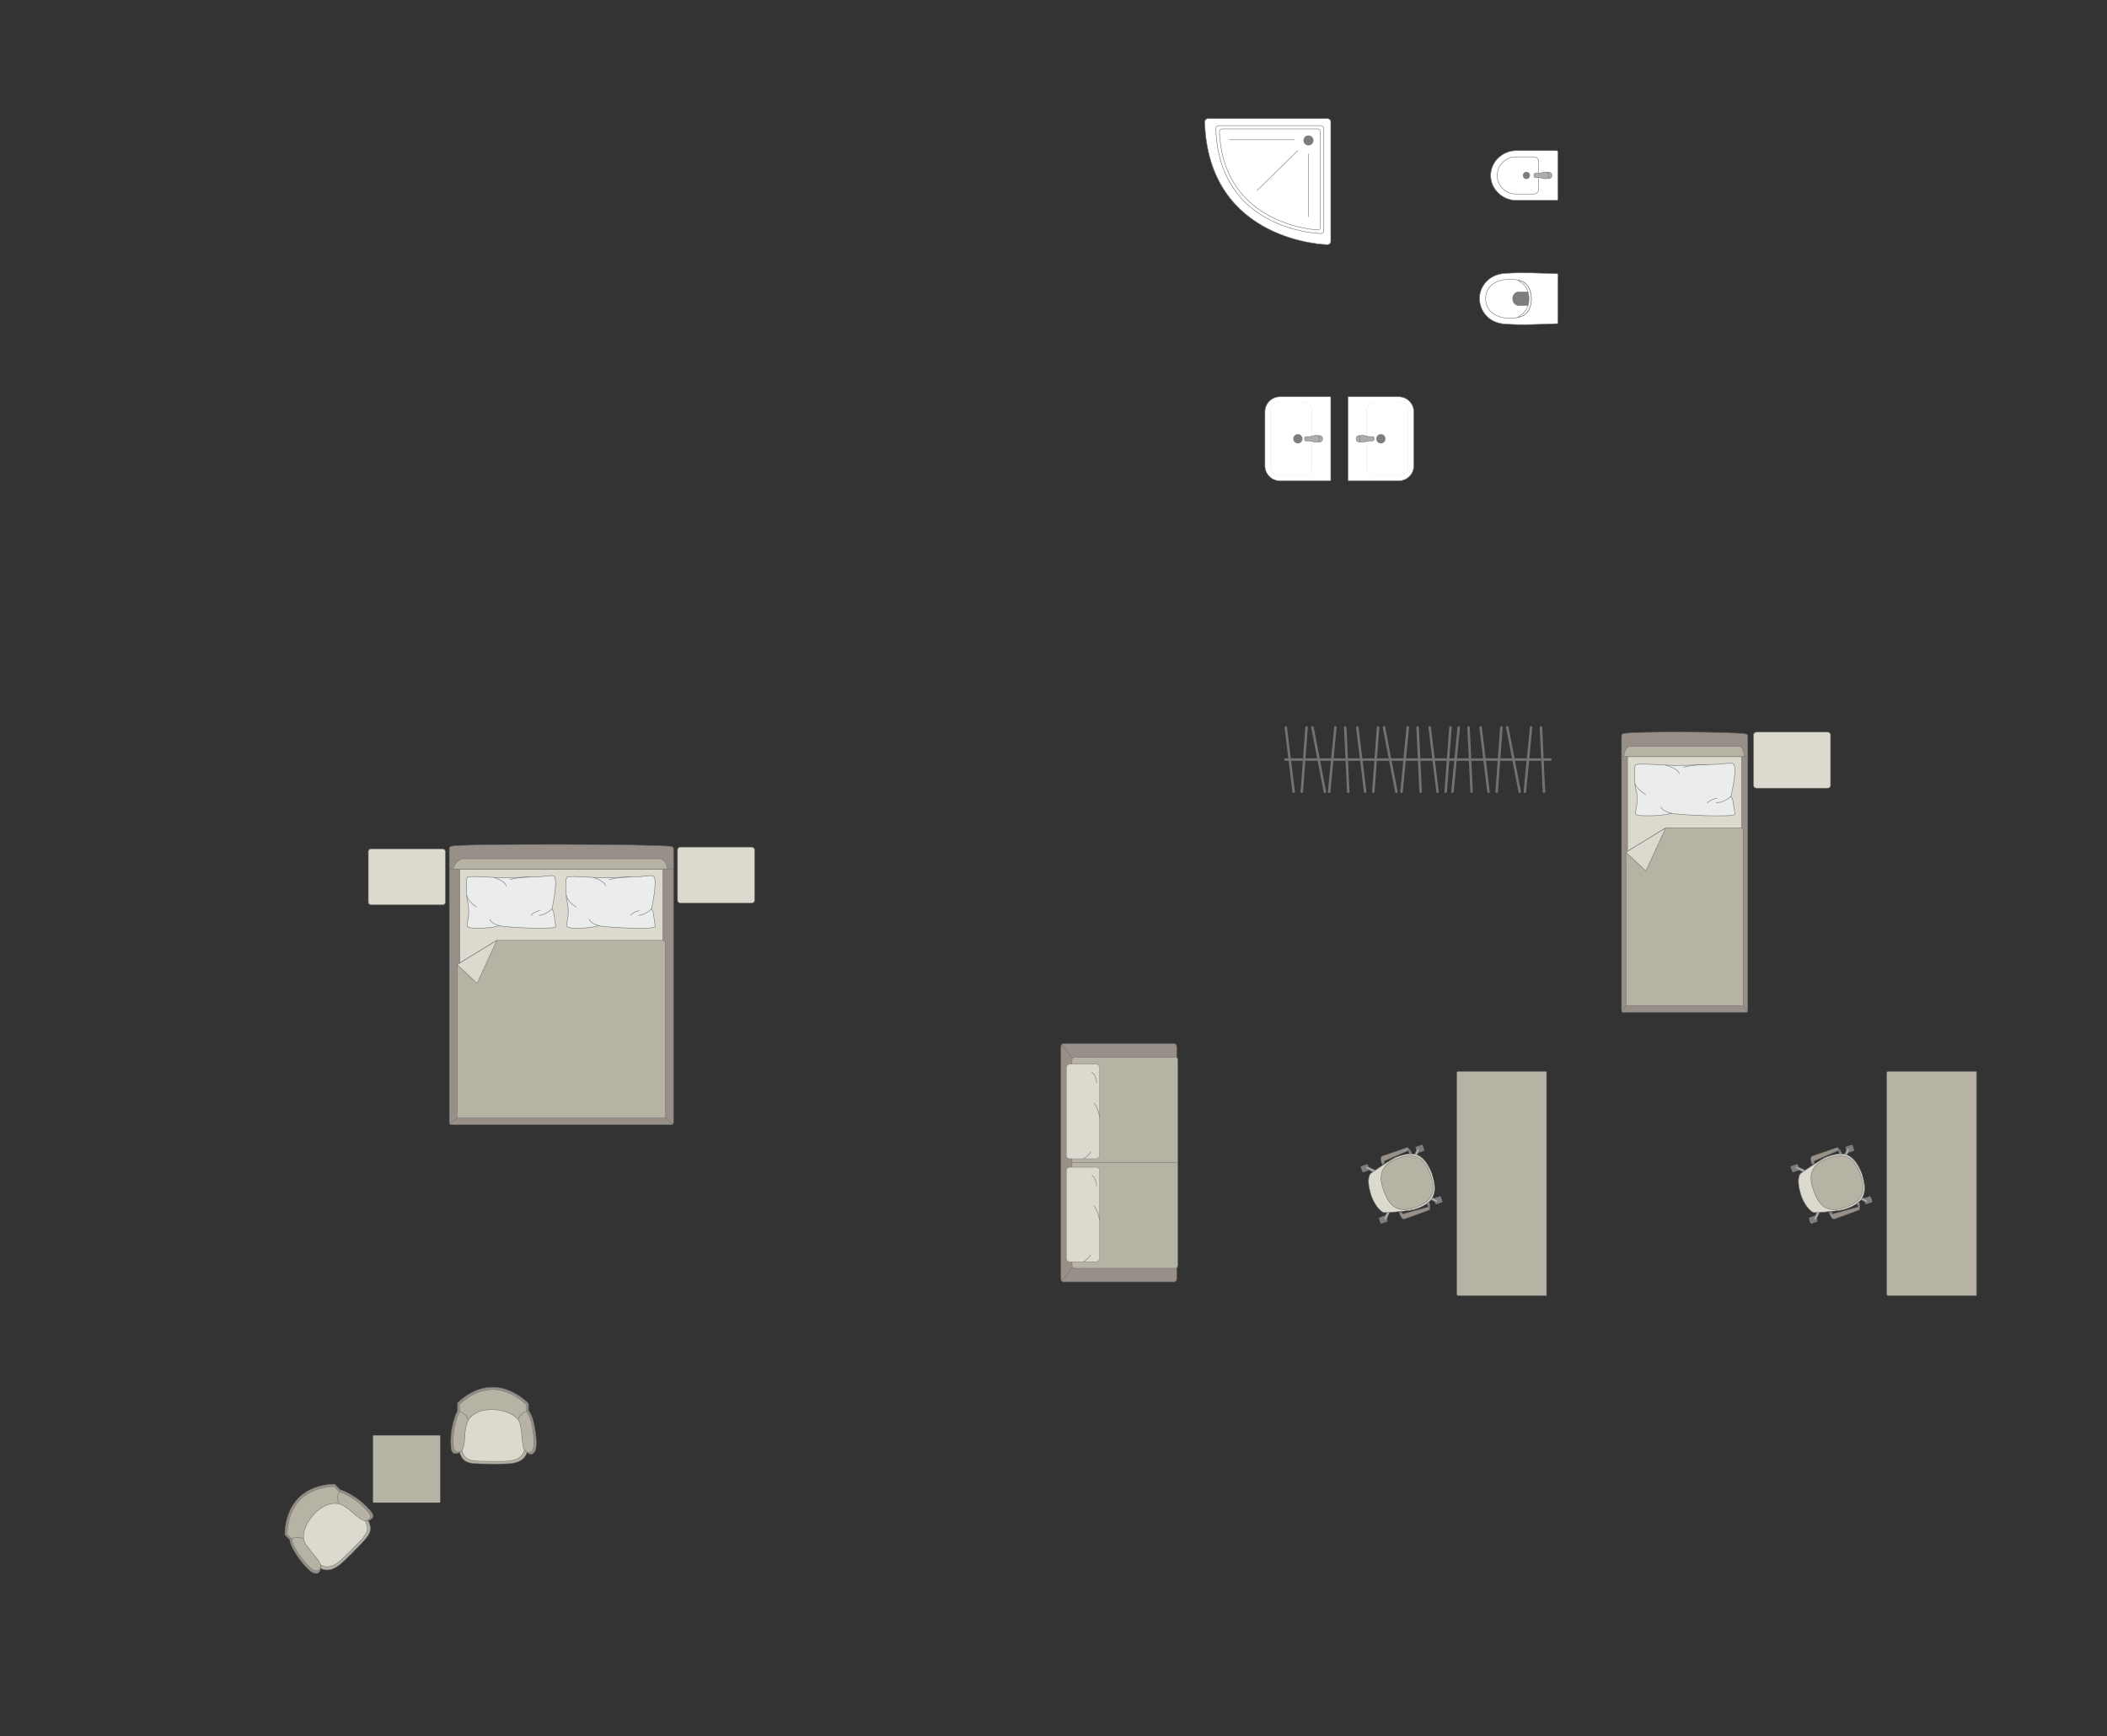<?xml version="1.0" encoding="UTF-8"?>
<!DOCTYPE svg PUBLIC "-//W3C//DTD SVG 1.1//EN" "http://www.w3.org/Graphics/SVG/1.1/DTD/svg11.dtd">
<!-- Creator: CorelDRAW -->
<svg xmlns="http://www.w3.org/2000/svg" xml:space="preserve" width="150.416mm" height="123.952mm" version="1.1" style="shape-rendering:geometricPrecision; text-rendering:geometricPrecision; image-rendering:optimizeQuality; fill-rule:evenodd; clip-rule:evenodd"
viewBox="0 0 14141.94 11653.81"
 xmlns:xlink="http://www.w3.org/1999/xlink"
 xmlns:xodm="http://www.corel.com/coreldraw/odm/2003">
 <rect x="0" y="0" width="14141.94" height="11653.81" fill="#333333" stroke="none"/>
 <defs>
  <style type="text/css">
   <![CDATA[
    .str0 {stroke:#727271;stroke-width:3.31;stroke-miterlimit:22.926}
    .str1 {stroke:#727271;stroke-width:3.31;stroke-linejoin:round;stroke-miterlimit:22.926}
    .str3 {stroke:#727271;stroke-width:3.31;stroke-linecap:round;stroke-miterlimit:22.926}
    .str2 {stroke:#727271;stroke-width:3.31;stroke-linecap:round;stroke-linejoin:round;stroke-miterlimit:22.926}
    .str4 {stroke:#727271;stroke-width:16.58;stroke-linecap:round;stroke-linejoin:round;stroke-miterlimit:22.926}
    .fil2 {fill:none}
    .fil4 {fill:#EBECEC}
    .fil0 {fill:#DCD9CF}
    .fil3 {fill:#B6B3A5}
    .fil6 {fill:#AAAEB1}
    .fil1 {fill:#989088}
    .fil5 {fill:#7C7D7E}
    .fil7 {fill:white}
   ]]>
  </style>
 </defs>
 <g id="мебель">
  <rect class="fil0 str0" x="2472.17" y="5697.88" width="517.1" height="376.07" rx="20.1" ry="16.71"/>
  <rect class="fil0 str0" x="4547.41" y="5686.1" width="517.1" height="376.07" rx="20.1" ry="16.71"/>
  <g id="_2288519535728">
   <g>
    <path class="fil1 str0" d="M4507.01 5682.78c-64.35,-16.26 -1414.65,-20.67 -1477.87,-1.81 -7.16,0 -13.02,9.53 -13.02,16.62l0 1838.46c0,7.1 5.86,12.92 13.02,12.92l1478.26 0c7.16,0 13.02,-5.82 13.02,-12.92l0 -1702.82 0 -135.64c0,-7.1 -6.24,-14.82 -13.41,-14.82z"/>
    <line class="fil2 str0" x1="4520.42" y1="5833.08" x2="3016.12" y2= "5833.08" />
    <polygon class="fil0 str0" points="3086.94,5833.08 3086.94,7489.87 4448.65,7489.87 4448.65,5833.08 "/>
    <line class="fil2 str0" x1="4517" y1="7544.77" x2="4448.65" y2= "7489.87" />
    <line class="fil2 str0" x1="3086.94" y1="7489.87" x2="3019.01" y2= "7544.14" />
    <path class="fil3 str0" d="M4478.58 5833.08c-0.35,-31.6 -19.52,-67.8 -53.31,-69.17l-1315.92 0c-38.9,0.53 -81.37,69.17 -62.56,69.17l1431.79 0z"/>
    <path class="fil3 str0" d="M3068.32 6475.14l0 1029.82 1398.76 0 0 -1171.03c0.06,-10.68 -8.21,-21.36 -18.44,-21.7 -453.3,0 -660.74,0 -1114.04,0 -41.73,25.54 -254.29,155.57 -266.29,162.92z"/>
    <polygon class="fil0 str1" points="3068.33,6475.15 3202.57,6601.02 3334.61,6312.24 "/>
   </g>
   <g>
    <path class="fil4 str2" d="M3714.91 5879.15c-7.44,-4.07 -54.65,2.46 -82.06,4.92 0,0 -228.37,9.46 -250.75,8.29 -28.33,2.39 -223.51,-16.52 -244.03,-4.48 -11.05,4.07 -5.59,76 -5.59,76 0,0 -3.79,57.5 6.67,90.71 10.46,33.22 5.76,93.61 5.76,93.61 0,0 -10.93,64.06 -8.21,66.79 1.49,11.84 30.37,14.06 30.37,14.06 0,0 104.44,8.33 186.19,-15.37 14.07,9.81 383.57,30.85 376.61,4.64l-13.4 -94.59 -11.24 -23.32c0,0 46.58,-207.82 9.67,-221.24z"/>
    <path class="fil2 str2" d="M3397 5947.56c-5.27,-34.86 -81.67,-57.2 -81.67,-57.2"/>
    <path class="fil2 str2" d="M3198.33 6088.49c-59.71,-38.98 -64.05,-75.37 -64.05,-75.37"/>
    <path class="fil2 str2" d="M3287.44 6171.72c13.52,31.66 65.82,41.94 65.82,41.94"/>
    <path class="fil2 str2" d="M3705.24 6100.39c-42.75,42.83 -87.11,43.74 -87.11,43.74"/>
    <path class="fil2 str2" d="M3622.75 6112.28c-45.94,10.77 -58.08,31.86 -58.08,31.86"/>
    <path class="fil2 str2" d="M3560.51 5886.95c-81.5,-0.29 -138.3,17.07 -138.3,17.07"/>
   </g>
   <g>
    <path class="fil4 str2" d="M4382.84 5879.15c-7.44,-4.07 -54.65,2.46 -82.06,4.92 0,0 -228.37,9.46 -250.75,8.29 -28.33,2.39 -223.51,-16.52 -244.03,-4.48 -11.05,4.07 -5.59,76 -5.59,76 0,0 -3.79,57.5 6.67,90.71 10.46,33.22 5.76,93.61 5.76,93.61 0,0 -10.93,64.06 -8.21,66.79 1.49,11.84 30.37,14.06 30.37,14.06 0,0 104.44,8.33 186.19,-15.37 14.07,9.81 383.57,30.85 376.61,4.64l-13.4 -94.59 -11.24 -23.32c0,0 46.58,-207.82 9.67,-221.24z"/>
    <path class="fil2 str2" d="M4064.93 5947.56c-5.27,-34.86 -81.67,-57.2 -81.67,-57.2"/>
    <path class="fil2 str2" d="M3866.26 6088.49c-59.71,-38.98 -64.05,-75.37 -64.05,-75.37"/>
    <path class="fil2 str2" d="M3955.37 6171.72c13.52,31.66 65.82,41.94 65.82,41.94"/>
    <path class="fil2 str2" d="M4373.17 6100.39c-42.75,42.83 -87.11,43.74 -87.11,43.74"/>
    <path class="fil2 str2" d="M4290.68 6112.28c-45.94,10.77 -58.08,31.86 -58.08,31.86"/>
    <path class="fil2 str2" d="M4228.43 5886.95c-81.5,-0.29 -138.3,17.07 -138.3,17.07"/>
   </g>
  </g>
  <g id="_2288519540720">
   <path class="fil3 str0" d="M3084.73 9749.08c27.7,86.51 80.38,75.02 236.73,77.77 63.77,-3.53 188.14,14.74 215.7,-78.22 27.55,-92.97 -40.59,-269.51 -40.59,-269.51l-192.57 -59.63 -138.81 11.24 -81.62 113.88 -36.17 163.73 37.33 40.74z"/>
   <path class="fil0 str0" d="M3100.09 9737.7c25.69,80.48 74.53,69.8 219.48,72.36 59.12,-3.28 174.43,13.72 199.98,-72.78 25.54,-86.5 -37.63,-250.77 -37.63,-250.77l-178.54 -55.48 -128.68 10.45 -75.68 105.96 -33.54 152.35 34.61 37.91z"/>
   <path class="fil1 str0" d="M3071.15 9416.6l0 52.71c0,0 -58.83,108.64 -42.21,260.12 12.64,48.26 55.79,19.65 55.79,19.65 39.24,-48.11 6.82,-155.26 54.36,-228.34 71.18,-98.86 277.72,-77.38 343.71,1.16 41.83,39.5 20.65,200.61 57.18,229.34 0,0 28.96,28.36 50.06,-9.04 21.11,-37.4 0.08,-151.82 0.08,-151.82 0,0 -14.47,-90.45 -42.82,-121.81l0 -46.27c0,0 -219.66,-244.08 -476.17,-5.69z"/>
   <path class="fil3 str0" d="M3084.12 9425.94l0 49.65c0,0 -55.67,102.3 -39.94,244.97 11.95,45.45 52.79,18.51 52.79,18.51 37.14,-45.31 6.44,-146.23 51.45,-215.05 67.35,-93.11 262.79,-72.87 325.24,1.08 39.58,37.2 19.54,188.93 54.11,216 0,0 27.4,26.69 47.38,-8.53 19.98,-35.22 0.08,-142.97 0.08,-142.97 0,0 -13.69,-85.18 -40.51,-114.72l0 -43.58c0,0 -207.87,-229.87 -450.59,-5.36z"/>
   <path class="fil2 str0" d="M3538.22 9471.82c-53.68,16.78 -58.03,55.13 -58.03,55.13"/>
   <path class="fil2 str0" d="M3080.48 9472.62c53.68,16.78 60.98,56.04 60.98,56.04"/>
  </g>
  <g id="_2288519545328">
   <path class="fil3 str0" d="M2470.71 10206.99c41.58,80.75 -3.8,109.88 -112.41,222.38 -47.58,42.6 -122.61,143.46 -207.83,97.21 -85.22,-46.25 -161.88,-219.27 -161.88,-219.27l94.01 -178.33 106.1 -90.2 138.24 22.81 141.36 90.2 2.42 55.21z"/>
   <path class="fil0 str0" d="M2451.78 10209.79c38.75,75.07 -3.34,102.06 -104.02,206.36 -44.13,39.49 -113.65,133.05 -192.87,89.95 -79.23,-43.11 -150.71,-203.93 -150.71,-203.93l87.01 -165.47 98.39 -83.61 128.43 21.42 131.44 84.02 2.33 51.27z"/>
   <path class="fil1 str0" d="M2245.2 9962.28l37.28 37.28c0,0 118.41,35.22 213.77,154.09 25.2,43.06 -25.54,53.35 -25.54,53.35 -61.77,-6.27 -114.61,-104.97 -199.91,-123.02 -120.24,-19.58 -251.1,141.66 -242.22,243.85 -1.65,57.51 127.24,156.46 121.74,202.61 0,0 -0.43,40.52 -41.8,29 -41.37,-11.52 -107.41,-107.29 -107.41,-107.29 0,0 -53.73,-74.18 -55.87,-116.4l-32.72 -32.72c0,0 -17.27,-327.92 332.69,-340.73z"/>
   <path class="fil3 str0" d="M2242.63 9978.06l35.11 35.11c0,0 111.7,32.98 201.46,144.98 23.68,40.59 -24.24,50.41 -24.24,50.41 -58.3,-5.77 -107.95,-98.83 -188.44,-115.68 -113.46,-18.21 -237.36,134.3 -229.22,230.75 -1.68,54.29 119.78,147.41 114.47,190.99 0,0 -0.49,38.26 -39.53,27.47 -39.03,-10.77 -101.15,-101.04 -101.15,-101.04 0,0 -50.55,-69.91 -52.47,-109.77l-30.81 -30.81c0,0 -15.57,-309.52 314.82,-322.41z"/>
   <path class="fil2 str0" d="M1953.98 10331.6c49.83,-26.1 80.02,-2.05 80.02,-2.05"/>
   <path class="fil2 str0" d="M2278.22 10008.5c-26.1,49.82 -3.49,82.75 -3.49,82.75"/>
  </g>
  <rect class="fil3 str1" transform="matrix(-6.892E-16 -0.081 0.324 -2.6683E-14 2503.39 10086.3)" width="5572.17" height="1393.05" rx="23.64" ry="23.64"/>
  <path class="fil3 str0" d="M9787.92 7192.3l592.26 0 0 1504.3 -592.26 0c-5.2,0 -9.44,-4.24 -9.44,-9.44l0 -1485.42c0,-5.2 4.24,-9.44 9.44,-9.44z"/>
  <g id="_2288519547296">
   <rect class="fil5 str1" transform="matrix(-0.02 -0.057 0.057 -0.02 9636.09 8085.18)" width="713.1" height="816.76" rx="35.28" ry="35.28"/>
   <rect class="fil5 str1" transform="matrix(-0.02 -0.057 0.057 -0.02 9514.07 7740.01)" width="713.1" height="816.76" rx="35.28" ry="35.28"/>
   <rect class="fil5 str1" transform="matrix(-0.02 -0.057 0.057 -0.02 9268.28 8215.2)" width="713.1" height="816.76" rx="35.28" ry="35.28"/>
   <rect class="fil5 str1" transform="matrix(-0.02 -0.057 0.057 -0.02 9146.26 7870.03)" width="713.1" height="816.76" rx="35.28" ry="35.28"/>
   <rect class="fil5 str1" transform="matrix(-0.017 -0.048 0.049 -0.017 9631.59 8072.45)" width="319.24" height="953.58"/>
   <rect class="fil5 str1" transform="matrix(-0.017 -0.048 0.049 -0.017 9509.57 7727.28)" width="319.24" height="953.58"/>
   <rect class="fil5 str1" transform="matrix(-0.017 -0.048 0.049 -0.017 9141.76 7857.3)" width="319.24" height="953.58"/>
   <rect class="fil5 str1" transform="matrix(-0.017 -0.048 0.049 -0.017 9263.78 8202.47)" width="319.24" height="953.58"/>
   <path class="fil6 str0" d="M9293.79 8189.41l0 0c-3.78,-1.8 -5.08,-6.94 -2.97,-11.44l26.47 -56.44c2.12,-4.51 7.4,-6.5 11.18,-4.69l0 0c3.77,1.81 5.54,7.15 3.36,11.63l-27.26 56.06c-2.18,4.48 -6.99,6.68 -10.77,4.88z"/>
   <path class="fil6 str0" d="M9168.47 7834.91l0 0c-1.81,3.78 0.41,8.59 4.88,10.77l56.06 27.27c4.48,2.18 9.83,0.4 11.64,-3.38l0 0c1.81,-3.77 -0.19,-9.04 -4.7,-11.16l-56.44 -26.48c-4.5,-2.12 -9.64,-0.81 -11.44,2.97z"/>
   <path class="fil6 str0" d="M9522.38 7709.8l0 0c3.78,1.81 5.09,6.94 2.97,11.45l-26.47 56.44c-2.11,4.5 -7.39,6.5 -11.17,4.69l0 0c-3.78,-1.81 -5.54,-7.15 -3.37,-11.63l27.27 -56.06c2.17,-4.48 6.99,-6.69 10.77,-4.89z"/>
   <path class="fil6 str0" d="M9647.8 8064.6l0 0c1.81,-3.78 -0.4,-8.59 -4.88,-10.77l-56.05 -27.27c-4.48,-2.18 -9.83,-0.4 -11.64,3.38l0 0c-1.81,3.78 0.19,9.04 4.69,11.16l56.44 26.48c4.5,2.12 9.65,0.81 11.44,-2.97z"/>
   <path class="fil0 str0" d="M9203.16 8023.88l0 0c-32.38,-100.65 -13.67,-141.05 0.64,-149.79 45.72,-31.36 130.51,-91.1 170.41,-107.69 119.59,-44.41 184.33,-21.57 237.05,113.22l0 0c29.73,99.19 40.79,188.21 -113.23,237.05 -34.71,11.65 -134.93,19.79 -203.58,22.91 -26.91,1.03 -71.75,-56.64 -91.29,-115.7z"/>
   <path class="fil3 str0" d="M9286.94 7991.17l0 0c-25.49,-72.11 -43.12,-167.38 99.14,-217.67l0 0c102.92,-36.39 170.63,-15.47 214.8,109.49l0 0c38.56,109.08 20.39,178.54 -98.16,220.46l0 0c-99.6,35.21 -169.19,19.55 -215.78,-112.28z"/>
   <path class="fil1 str0" d="M9408.8 8137.85l-16.11 5.7c0,0 14.91,45.38 35.53,38.1 20.62,-7.29 163.58,-59.69 163.58,-59.69 8.76,-3.32 3.15,-22.12 -6.86,-19.43l-164.31 45.42c-2.67,0.78 -9.32,-1.11 -11.83,-10.09z"/>
   <path class="fil5 str1" d="M9584.93 8102.51c0,0 0.46,-11.76 -6.21,-24.68l10.42 -8.59c0,0 12.95,22.56 6.2,40.52l-10.4 -7.25z"/>
   <path class="fil6 str0" d="M9582.04 8085.68c0,0 7.61,-5.76 12.75,-2.86 -1.44,-4.87 -3.44,-9.4 -5.63,-13.56l-10.44 8.57 3.32 7.85z"/>
   <polygon class="fil5 str1" points="9403.32,8131.88 9405.8,8138.91 9394.64,8142.86 9391.14,8132.95 "/>
   <path class="fil1 str0" d="M9291.71 7806.49l-16.11 5.69c0,0 -16.93,-44.67 3.69,-51.95 20.62,-7.29 164.77,-56.38 164.77,-56.38 8.89,-2.91 16.35,15.23 6.87,19.43l-156.35 67.93c-2.57,1.07 -6.55,6.72 -2.86,15.29z"/>
   <path class="fil5 str1" d="M9450.92 7723.27c0,0 7.62,8.42 10.55,22.67l13.53 0.01c0,0 -4.01,-25.12 -20.54,-34.85l-3.54 12.18z"/>
   <path class="fil6 str0" d="M9459.24 7738.18c0,0 9.54,-0.3 11.71,-5.79 1.95,4.7 3.13,8.91 4.03,13.52l-13.52 0.03 -2.23 -7.76z"/>
   <polygon class="fil5 str1" points="9291.19,7814.56 9288.71,7807.54 9277.55,7811.49 9281.06,7821.4 "/>
  </g>
  <g id="_2288519553248">
   <rect class="fil1 str0" transform="matrix(2.64351E-14 -0.998 0.815 2.1584E-14 7121.01 8604.08)" width="1601.31" height="952.92" rx="20.03" ry="20.03"/>
   <rect class="fil3 str0" transform="matrix(2.65069E-14 -1.001 0.818 2.16598E-14 7194.9 8513.43)" width="1415.56" height="868.42" rx="19.51" ry="19.51"/>
   <line class="fil2 str0" x1="7194.9" y1="7805.05" x2="7905.13" y2= "7805.05" />
   <line class="fil2 str0" x1="7124.76" y1="8597.93" x2="7198.93" y2= "8506.82" />
   <line class="fil2 str0" x1="7124.78" y1="7012.28" x2="7198.96" y2= "7103.24" />
   <g>
    <rect class="fil0 str3" transform="matrix(1.78927E-14 -0.676 0.63 1.66741E-14 7157.45 8469.68)" width="938.96" height="351.99" rx="32.53" ry="32.53"/>
    <path class="fil2 str3" d="M7343.86 8096.61c0,0 27.84,32.87 35.2,89.33"/>
    <path class="fil2 str3" d="M7272.57 8469.67c0,0 34.46,-19.58 47.35,-45.37"/>
    <path class="fil2 str3" d="M7360.26 7959.7c0,0 -0.55,-49.18 -31.09,-70.16"/>
   </g>
   <g>
    <rect class="fil0 str3" transform="matrix(1.78927E-14 -0.676 0.63 1.66741E-14 7157.45 7778.09)" width="938.96" height="351.99" rx="32.53" ry="32.53"/>
    <path class="fil2 str3" d="M7343.86 7405.02c0,0 27.84,32.88 35.2,89.34"/>
    <path class="fil2 str3" d="M7272.57 7778.09c0,0 34.46,-19.58 47.35,-45.37"/>
    <path class="fil2 str3" d="M7360.26 7268.12c0,0 -0.55,-49.18 -31.09,-70.16"/>
   </g>
  </g>
  <path class="fil3 str0" d="M12673.51 7192.3l592.26 0 0 1504.3 -592.26 0c-5.2,0 -9.44,-4.24 -9.44,-9.44l0 -1485.42c0,-5.2 4.24,-9.44 9.44,-9.44z"/>
  <g id="_2288519493584">
   <rect class="fil5 str1" transform="matrix(-0.02 -0.057 0.057 -0.02 12521.7 8085.18)" width="713.1" height="816.76" rx="35.28" ry="35.28"/>
   <rect class="fil5 str1" transform="matrix(-0.02 -0.057 0.057 -0.02 12399.7 7740.01)" width="713.1" height="816.76" rx="35.28" ry="35.28"/>
   <rect class="fil5 str1" transform="matrix(-0.02 -0.057 0.057 -0.02 12153.9 8215.2)" width="713.1" height="816.76" rx="35.28" ry="35.28"/>
   <rect class="fil5 str1" transform="matrix(-0.02 -0.057 0.057 -0.02 12031.8 7870.03)" width="713.1" height="816.76" rx="35.28" ry="35.28"/>
   <rect class="fil5 str1" transform="matrix(-0.017 -0.048 0.049 -0.017 12517.2 8072.45)" width="319.24" height="953.58"/>
   <rect class="fil5 str1" transform="matrix(-0.017 -0.048 0.049 -0.017 12395.2 7727.28)" width="319.24" height="953.58"/>
   <rect class="fil5 str1" transform="matrix(-0.017 -0.048 0.049 -0.017 12027.3 7857.3)" width="319.24" height="953.58"/>
   <rect class="fil5 str1" transform="matrix(-0.017 -0.048 0.049 -0.017 12149.4 8202.47)" width="319.24" height="953.58"/>
   <path class="fil6 str0" d="M12179.37 8189.41l0 0c-3.78,-1.8 -5.08,-6.94 -2.97,-11.44l26.47 -56.44c2.12,-4.51 7.4,-6.5 11.18,-4.69l0 0c3.77,1.81 5.54,7.15 3.36,11.63l-27.26 56.06c-2.18,4.48 -6.99,6.68 -10.77,4.88z"/>
   <path class="fil6 str0" d="M12054.05 7834.91l0 0c-1.81,3.78 0.41,8.59 4.88,10.77l56.06 27.27c4.48,2.18 9.83,0.4 11.64,-3.38l0 0c1.81,-3.77 -0.19,-9.04 -4.7,-11.16l-56.44 -26.48c-4.5,-2.12 -9.64,-0.81 -11.44,2.97z"/>
   <path class="fil6 str0" d="M12407.97 7709.8l0 0c3.78,1.81 5.09,6.94 2.97,11.45l-26.47 56.44c-2.11,4.5 -7.39,6.5 -11.17,4.69l0 0c-3.78,-1.81 -5.54,-7.15 -3.37,-11.63l27.27 -56.06c2.17,-4.48 6.99,-6.69 10.77,-4.89z"/>
   <path class="fil6 str0" d="M12533.39 8064.6l0 0c1.81,-3.78 -0.4,-8.59 -4.88,-10.77l-56.05 -27.27c-4.48,-2.18 -9.83,-0.4 -11.64,3.38l0 0c-1.81,3.78 0.19,9.04 4.69,11.16l56.44 26.48c4.5,2.12 9.65,0.81 11.44,-2.97z"/>
   <path class="fil0 str0" d="M12088.75 8023.88l0 0c-32.38,-100.65 -13.67,-141.05 0.64,-149.79 45.72,-31.36 130.51,-91.1 170.41,-107.69 119.59,-44.41 184.33,-21.57 237.05,113.22l0 0c29.73,99.19 40.79,188.21 -113.23,237.05 -34.71,11.65 -134.93,19.79 -203.58,22.91 -26.91,1.03 -71.75,-56.64 -91.29,-115.7z"/>
   <path class="fil3 str0" d="M12172.53 7991.17l0 0c-25.49,-72.11 -43.12,-167.38 99.14,-217.67l0 0c102.92,-36.39 170.63,-15.47 214.8,109.49l0 0c38.56,109.08 20.39,178.54 -98.16,220.46l0 0c-99.6,35.21 -169.19,19.55 -215.78,-112.28z"/>
   <path class="fil1 str0" d="M12294.38 8137.85l-16.11 5.7c0,0 14.91,45.38 35.53,38.1 20.62,-7.29 163.58,-59.69 163.58,-59.69 8.76,-3.32 3.15,-22.12 -6.86,-19.43l-164.31 45.42c-2.67,0.78 -9.32,-1.11 -11.83,-10.09z"/>
   <path class="fil5 str1" d="M12470.52 8102.51c0,0 0.46,-11.76 -6.21,-24.68l10.42 -8.59c0,0 12.95,22.56 6.2,40.52l-10.4 -7.25z"/>
   <path class="fil6 str0" d="M12467.62 8085.68c0,0 7.61,-5.76 12.75,-2.86 -1.44,-4.87 -3.44,-9.4 -5.63,-13.56l-10.44 8.57 3.32 7.85z"/>
   <polygon class="fil5 str1" points="12288.9,8131.88 12291.38,8138.91 12280.22,8142.86 12276.73,8132.95 "/>
   <path class="fil1 str0" d="M12177.29 7806.49l-16.11 5.69c0,0 -16.93,-44.67 3.69,-51.95 20.62,-7.29 164.77,-56.38 164.77,-56.38 8.89,-2.91 16.35,15.23 6.87,19.43l-156.35 67.93c-2.57,1.07 -6.55,6.72 -2.86,15.29z"/>
   <path class="fil5 str1" d="M12336.5 7723.27c0,0 7.62,8.42 10.55,22.67l13.53 0.01c0,0 -4.01,-25.12 -20.54,-34.85l-3.54 12.18z"/>
   <path class="fil6 str0" d="M12344.83 7738.18c0,0 9.54,-0.3 11.71,-5.79 1.95,4.7 3.13,8.91 4.03,13.52l-13.52 0.03 -2.23 -7.76z"/>
   <polygon class="fil5 str1" points="12176.78,7814.56 12174.29,7807.54 12163.13,7811.49 12166.64,7821.4 "/>
  </g>
  <g id="_2288519499392">
   <g>
    <path class="fil1 str0" d="M11722.42 4928.42c-36.2,-16.26 -795.75,-20.67 -831.3,-1.81 -4.03,0 -7.32,9.53 -7.32,16.62l0 1838.46c0,7.1 3.29,12.92 7.32,12.92l831.52 0c4.03,0 7.32,-5.82 7.32,-12.92l0 -1702.82 0 -135.64c0,-7.1 -3.52,-14.82 -7.54,-14.82z"/>
    <line class="fil2 str0" x1="11729.96" y1="5078.72" x2="10883.79" y2= "5078.72" />
    <polygon class="fil0 str0" points="10923.63,5078.72 10923.63,6735.51 11689.59,6735.51 11689.59,5078.72 "/>
    <line class="fil2 str0" x1="11728.03" y1="6790.41" x2="11689.59" y2= "6735.51" />
    <line class="fil2 str0" x1="10923.63" y1="6735.51" x2="10885.42" y2= "6789.78" />
    <path class="fil3 str0" d="M11706.43 5078.72c-0.2,-31.6 -10.98,-67.8 -29.99,-69.17l-740.2 0c-21.89,0.53 -45.78,69.17 -35.19,69.17l805.38 0z"/>
    <path class="fil3 str0" d="M10913.16 5720.79l0 1029.81 786.8 0 0 -1179.37c-0.37,-10.67 -6.83,-13.35 -12.97,-13.35 -254.98,0 -252.57,0 -507.55,0 -48.72,29.8 -228.63,139.87 -266.29,162.92z"/>
    <polygon class="fil0 str1" points="10913.16,5720.8 11047.4,5846.67 11179.44,5557.89 "/>
   </g>
   <g>
    <path class="fil4 str2" d="M11628.23 5124.79c-8.36,-4.07 -61.48,2.46 -92.31,4.92 0,0 -256.92,9.46 -282.09,8.29 -31.86,2.39 -251.45,-16.52 -274.53,-4.48 -12.44,4.07 -6.29,76 -6.29,76 0,0 -4.27,57.5 7.49,90.71 11.76,33.22 6.49,93.61 6.49,93.61 0,0 -12.3,64.06 -9.24,66.79 1.68,11.84 34.17,14.06 34.17,14.06 0,0 117.5,8.33 209.46,-15.37 15.81,9.81 431.5,30.85 423.69,4.64l-15.08 -94.59 -12.64 -23.32c0,0 52.4,-207.82 10.88,-221.24z"/>
    <path class="fil2 str2" d="M11270.59 5193.2c-5.93,-34.86 -91.88,-57.2 -91.88,-57.2"/>
    <path class="fil2 str2" d="M11047.08 5334.13c-67.19,-38.98 -72.07,-75.37 -72.07,-75.37"/>
    <path class="fil2 str2" d="M11147.33 5417.36c15.21,31.66 74.06,41.94 74.06,41.94"/>
    <path class="fil2 str2" d="M11617.36 5346.04c-48.09,42.83 -98,43.74 -98,43.74"/>
    <path class="fil2 str2" d="M11524.55 5357.92c-51.67,10.77 -65.34,31.86 -65.34,31.86"/>
    <path class="fil2 str2" d="M11454.53 5132.59c-91.68,-0.29 -155.58,17.07 -155.58,17.07"/>
   </g>
  </g>
  <rect class="fil0 str0" x="11769.37" y="4914.35" width="517.1" height="376.07" rx="20.1" ry="16.71"/>
  <g id="_2288519503808">
   <path class="fil7 str3" d="M8910.4 796.05l-803.02 0c-11.87,0 -21.57,9.7 -21.57,21.58 0,0 0,0 0,0 24.89,811.33 824.59,824.59 824.59,824.59l0 0c11.87,0 21.58,-9.71 21.58,-21.57l0 -803.02c0,-11.87 -9.7,-21.58 -21.58,-21.58z"/>
   <path class="fil7 str0" d="M8866.27 843.27l-687.4 0c-10.16,0 -18.47,8.31 -18.47,18.47 0,0 0,0 0,0 21.3,694.52 705.86,705.87 705.86,705.87l0 0c10.16,0 18.47,-8.31 18.47,-18.47l0 -687.41c0,-10.15 -8.3,-18.47 -18.47,-18.47z"/>
   <path class="fil7 str0" d="M8845.53 865.34l-643.67 0c-9.43,0 -17.13,7.71 -17.13,17.14 0,0 0,0 0,0 24.75,635.9 660.8,661 660.8,661l0 0c9.45,0 17.15,-7.74 17.15,-17.16l0 -643.84c0,-9.4 -7.7,-17.14 -17.15,-17.14z"/>
   <circle class="fil5 str0" cx="8782.16" cy="942.61" r="31.67"/>
   <line class="fil2 str3" x1="8710.76" y1="1011.01" x2="8436.99" y2= "1278.96" />
   <line class="fil2 str3" x1="8686.7" y1="938.02" x2="8252.82" y2= "938.02" />
   <line class="fil2 str3" x1="8781.27" y1="1033.42" x2="8781.27" y2= "1454.02" />
  </g>
  <g id="_2288519503184">
   <path class="fil7 str0" d="M10456.08 2170l0.57 -327.98c0,-2.83 -2.05,-4.52 -4.49,-4.62 -118.39,-4.28 -233.5,-9.7 -341.54,-3.07 -125.95,4.49 -176.92,96.72 -179.98,158.93 -5.79,63.09 38.36,177.95 179.98,182.21 112.81,7.85 227.69,1.08 341.54,-3.06 1.52,-0.14 3.89,-0.24 3.92,-2.42z"/>
   <path class="fil7 str0" d="M10226.04 2116.42c69.59,-37.6 69.59,-182.95 0,-223.02 -69.83,-35.36 -247.61,-31.53 -254.78,107.05 0,149.52 186.54,153.65 254.78,115.97z"/>
   <path class="fil5 str0" d="M10262.42 2004.91l0 -36.58c-0.02,-5.13 -4.24,-8.03 -8.27,-8.05 -21.6,-0.11 -43.19,-0.23 -64.79,-0.34 -49.54,7.01 -46.74,85.43 0.4,89.98 21.46,-0.12 42.92,-0.25 64.37,-0.38 3.91,0.14 8.15,-1.92 8.26,-5.56l0.02 -39.07z"/>
   <path class="fil7 str0" d="M10200.43 2118.73l-12.24 11.52c48.16,-9.71 87.62,-39.9 90.04,-125.14 -4.32,-78 -32.87,-113.18 -88.96,-124.43l12.68 11.44c40.16,18.9 61.19,66.49 60.47,112.78 0.78,43.79 -18.29,93.45 -62,113.83z"/>
  </g>
  <g id="_2288519506400">
   <path class="fil7 str0" d="M10456.37 1338.02l0 -318.37c0,-4.75 -3.89,-8.64 -8.65,-8.64l-270.93 0c-91.81,0 -171.71,75.09 -171.71,166.88l0 0c0,91.79 79.89,166.88 171.71,166.88l272.82 0c3.71,0 6.76,-3.05 6.76,-6.76z"/>
   <path class="fil7 str0" d="M10327.02 1270.99l0 -186.59c0,-17.18 -14.04,-31.22 -31.21,-31.22l-122.06 0c-68.48,0 -124.51,56.03 -124.51,124.51l0 0.02c0,68.48 56.03,124.51 124.51,124.51l122.06 0c17.18,0 31.21,-14.05 31.21,-31.22z"/>
   <circle class="fil5 str0" transform="matrix(-2.52613E-15 -0.095 -0.095 2.52707E-15 10245.2 1177.5)" r="248.75"/>
   <g>
    <ellipse class="fil6 str0" cx="10394.18" cy="1177.72" rx="21.74" ry="21.7"/>
    <path class="fil6 str0" d="M10328.61 1191.9l-24.29 0c-4.87,0 -8.85,-5.23 -8.85,-11.62l0 -5.04c0,-6.39 3.98,-11.62 8.85,-11.62l24.4 0c15.63,0 65.31,-26.27 65.31,11.62l0 5.04c0,35.79 -49.69,11.62 -65.42,11.62z"/>
   </g>
  </g>
  <g id="_2288519508704">
   <path class="fil7 str0" d="M8490.09 2764.07l0 363.05c0,55.14 45.1,100.24 100.24,100.24l338.43 0c1.78,0 3.22,-1.44 3.22,-3.22l0 -557.68c0,-1.78 -1.44,-3.22 -3.22,-3.22l-337.86 0c-55.45,0 -100.82,45.36 -100.82,100.82z"/>
   <rect class="fil7 str0" transform="matrix(-2.66633E-15 -0.101 -0.162 4.2773E-15 8804.57 3192.35)" width="4895.64" height="1703.74" rx="436.44" ry="436.44"/>
   <circle class="fil5 str0" transform="matrix(-4.43952E-15 -0.168 -0.167 4.4176E-15 8711.03 2945.31)" r="182.73"/>
   <g>
    <ellipse class="fil6 str0" cx="8855.24" cy="2945.27" rx="21.74" ry="21.7"/>
    <path class="fil6 str0" d="M8789.67 2959.45l-24.29 0c-4.87,0 -8.85,-5.23 -8.85,-11.62l0 -5.04c0,-6.39 3.98,-11.62 8.85,-11.62l24.4 0c15.63,0 65.31,-26.27 65.31,11.62l0 5.04c0,35.79 -49.69,11.62 -65.42,11.62z"/>
   </g>
  </g>
  <g id="_2288519510048">
   <path class="fil7 str0" d="M9489.29 2764.07l0 363.05c0,55.14 -45.1,100.24 -100.24,100.24l-338.43 0c-1.78,0 -3.22,-1.44 -3.22,-3.22l0 -557.68c0,-1.78 1.44,-3.22 3.22,-3.22l337.86 0c55.45,0 100.82,45.36 100.82,100.82z"/>
   <rect class="fil7 str0" transform="matrix(2.66633E-15 -0.101 0.162 4.2773E-15 9174.8 3192.35)" width="4895.64" height="1703.74" rx="436.44" ry="436.44"/>
   <circle class="fil5 str0" transform="matrix(4.43952E-15 -0.168 0.167 4.4176E-15 9268.34 2945.31)" r="182.73"/>
   <g>
    <ellipse class="fil6 str0" cx="9124.14" cy="2945.27" rx="21.74" ry="21.7"/>
    <path class="fil6 str0" d="M9189.71 2959.45l24.29 0c4.87,0 8.85,-5.23 8.85,-11.62l0 -5.04c0,-6.39 -3.98,-11.62 -8.85,-11.62l-24.4 0c-15.63,0 -65.31,-26.27 -65.31,11.62l0 5.04c0,35.79 49.69,11.62 65.42,11.62z"/>
   </g>
  </g>
  <g id="_2288519512256">
   <line class="fil2 str4" x1="10405.72" y1="5098.57" x2="8626.36" y2= "5098.57" />
   <line class="fil2 str4" x1="10362.95" y1="5314.72" x2="10342.63" y2= "4882.42" />
   <line class="fil2 str4" x1="10276.53" y1="4882.42" x2="10234.62" y2= "5314.72" />
   <line class="fil2 str4" x1="10200.12" y1="5314.72" x2="10116.7" y2= "4882.42" />
   <line class="fil2 str4" x1="10045.35" y1="5314.72" x2="10077.14" y2= "4882.42" />
   <line class="fil2 str4" x1="9937.65" y1="4882.42" x2="9990.52" y2= "5314.72" />
   <line class="fil2 str4" x1="9877.08" y1="5314.72" x2="9856.76" y2= "4882.42" />
   <line class="fil2 str4" x1="9790.75" y1="4882.42" x2="9748.86" y2= "5314.72" />
   <line class="fil2 str4" x1="9703.45" y1="5314.72" x2="9735.24" y2= "4882.42" />
   <line class="fil2 str4" x1="9595.75" y1="4882.42" x2="9648.63" y2= "5314.72" />
   <line class="fil2 str4" x1="9535.19" y1="5314.72" x2="9514.87" y2= "4882.42" />
   <line class="fil2 str4" x1="9448.77" y1="4882.42" x2="9406.97" y2= "5314.72" />
   <line class="fil2 str4" x1="9372.37" y1="5314.72" x2="9289.05" y2= "4882.42" />
   <line class="fil2 str4" x1="9249.39" y1="4882.42" x2="9217.6" y2= "5314.72" />
   <line class="fil2 str4" x1="9162.77" y1="5314.72" x2="9109.99" y2= "4882.42" />
   <line class="fil2 str4" x1="9029.01" y1="4882.42" x2="9049.33" y2= "5314.72" />
   <line class="fil2 str4" x1="8921.11" y1="5314.72" x2="8963" y2= "4882.42" />
   <line class="fil2 str4" x1="8809.02" y1="4882.42" x2="8892.43" y2= "5314.72" />
   <line class="fil2 str4" x1="8737.67" y1="5314.72" x2="8769.45" y2= "4882.42" />
   <line class="fil2 str4" x1="8629.96" y1="4882.42" x2="8682.83" y2= "5314.72" />
  </g>
 </g>
 <g id="контур">
  <polygon class="fil2" points="14141.94,0 -0,0 -0,11653.81 14141.94,11653.81 "/>
 </g>
</svg>
